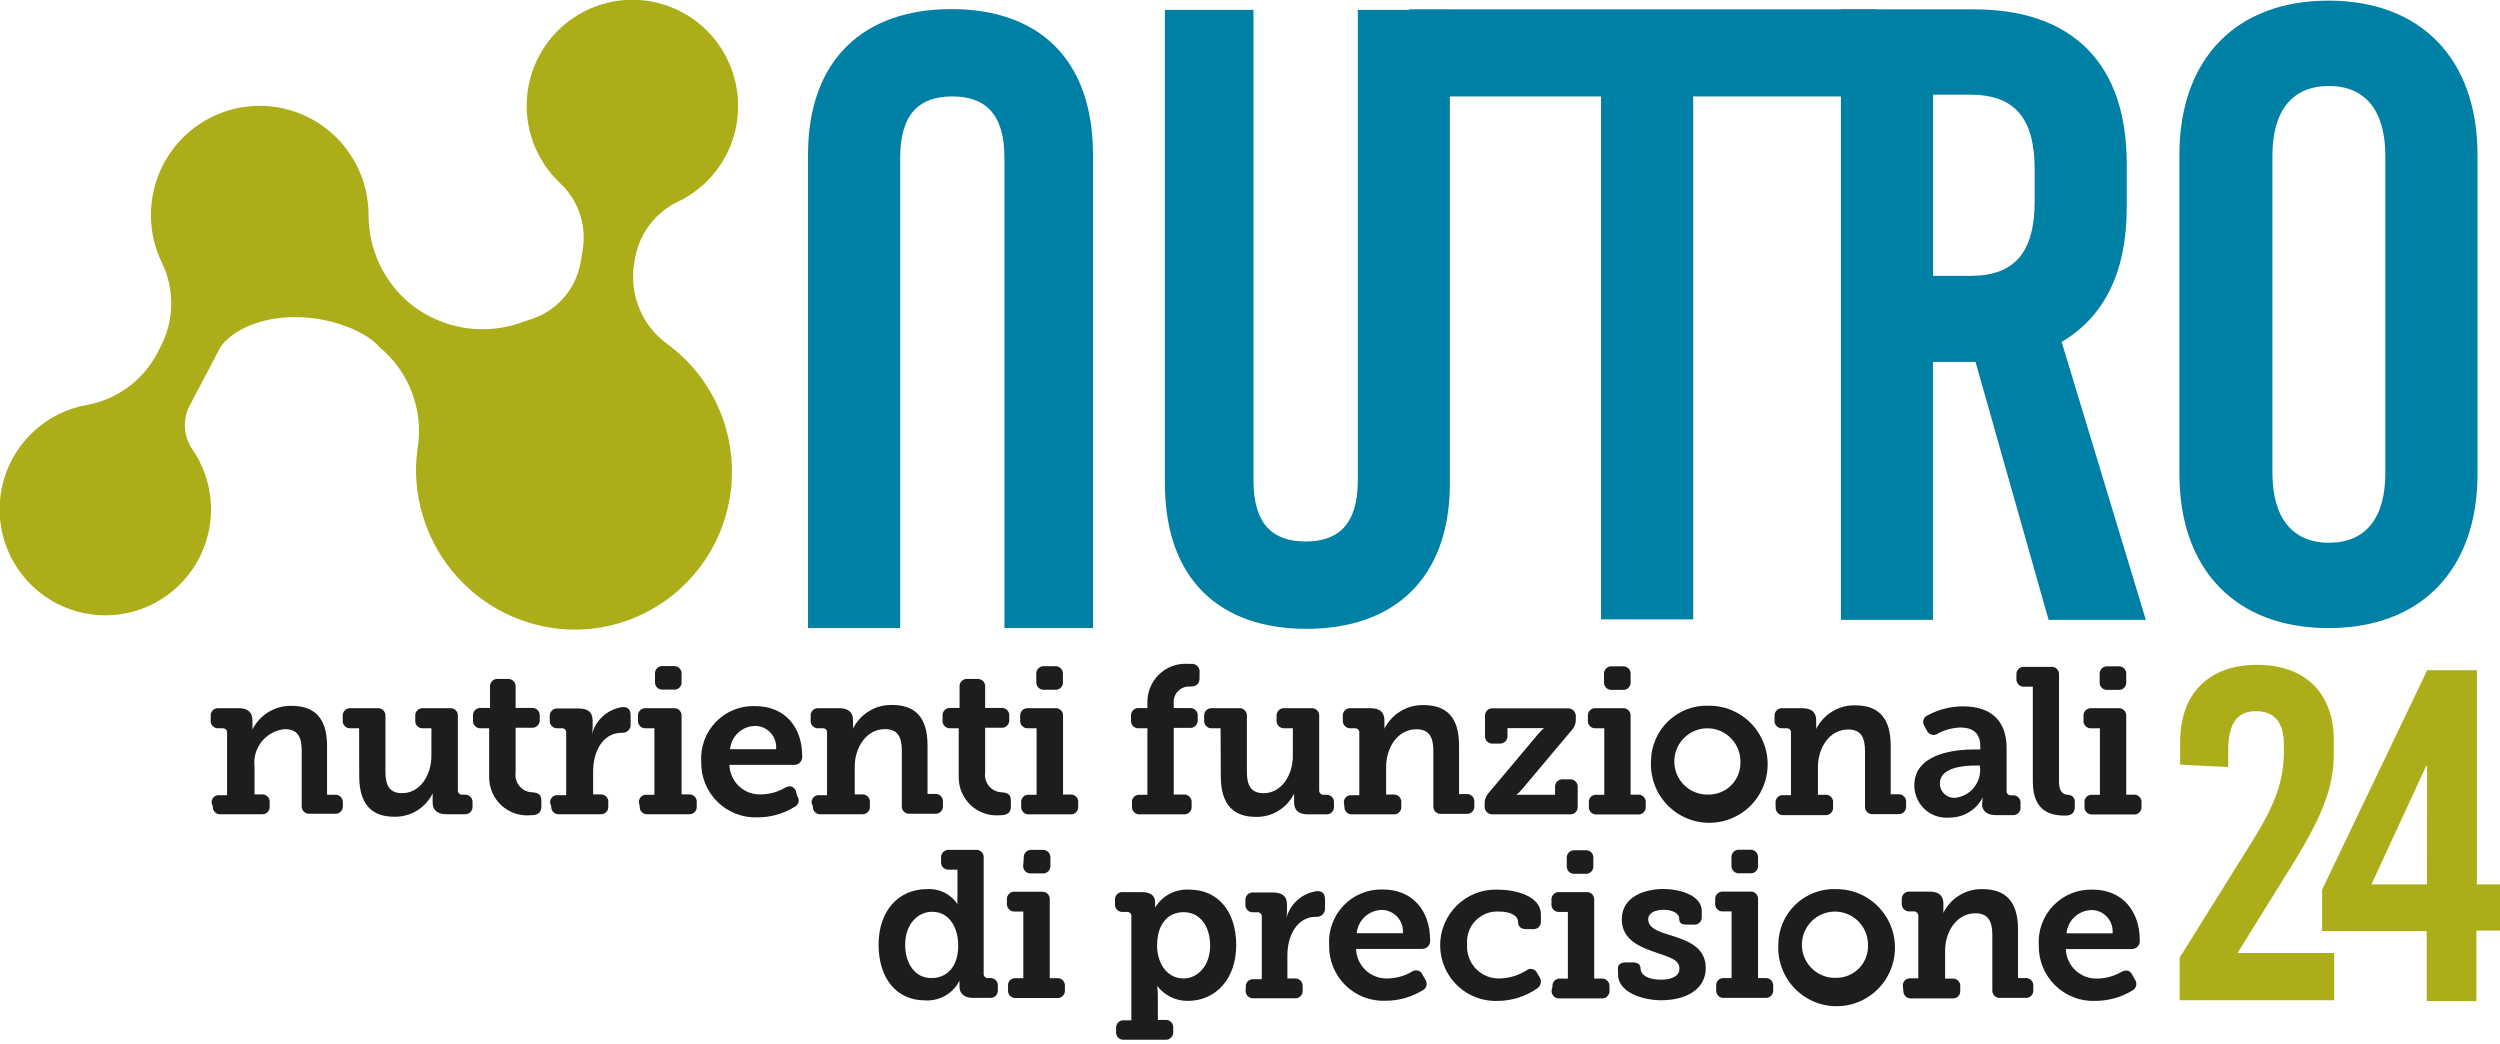 <svg width="170" height="71" viewBox="0 0 170 71" fill="none" xmlns="http://www.w3.org/2000/svg">
<g clip-path="url(#clip0_170_2980)">
<path d="M127.614 6.558V0.635H95.837V6.558H108.871V42.117H115.138V6.558H127.614Z" fill="#0080A4"/>
<path d="M138.358 13.675C138.358 17.165 136.998 18.758 133.983 18.758H131.449V6.439H133.983C136.998 6.439 138.358 8.04 138.358 11.523V13.675ZM144.617 14.09V11.124C144.617 4.346 140.96 0.635 134.219 0.635H125.181V42.151H131.44V24.613H134.337L139.304 42.151H145.918L140.191 23.248C143.08 21.554 144.617 18.504 144.617 14.124" fill="#0080A4"/>
<path d="M98.591 0.669H92.332V32.67C92.332 35.695 90.972 36.822 88.784 36.822C86.596 36.822 85.236 35.695 85.236 32.67V0.669H79.214V32.865C79.214 39.389 82.93 42.761 88.843 42.761C94.756 42.761 98.591 39.372 98.591 32.865V0.669Z" fill="#0080A4"/>
<path d="M54.946 42.71H61.214V10.709C61.214 7.685 62.565 6.558 64.753 6.558C66.941 6.558 68.301 7.685 68.301 10.709V42.71H74.323V10.514C74.323 3.999 70.607 0.618 64.694 0.618C58.781 0.618 54.946 4.007 54.946 10.514V42.71Z" fill="#0080A4"/>
<path d="M162.203 32.162C162.203 35.246 160.852 36.906 158.369 36.906C155.885 36.906 154.525 35.212 154.525 32.162V10.591C154.525 7.507 155.885 5.846 158.369 5.846C160.852 5.846 162.203 7.541 162.203 10.591V32.162ZM168.471 32.221V10.531C168.471 4.016 164.628 0.042 158.335 0.042C152.042 0.042 148.199 4.016 148.199 10.531V32.221C148.199 38.745 152.034 42.71 158.335 42.71C164.636 42.71 168.471 38.745 168.471 32.221Z" fill="#0080A4"/>
<path d="M165.033 60.138H161.258L164.974 52.097H165.042L165.033 60.138ZM170 63.281V60.138H168.429V45.574H165.05L157.904 60.494V63.315H165.017V68.077H168.395V63.281H170Z" fill="#ACAE19"/>
<path d="M155.911 58.748C158.056 55.283 158.698 53.385 158.698 51.199V50.352C158.698 47.107 156.739 45.209 153.478 45.209C150.218 45.209 148.25 47.141 148.25 50.454V51.996L151.519 52.157V51.03C151.519 49.132 152.16 48.361 153.411 48.361C154.661 48.361 155.303 49.132 155.303 50.615V51.064C155.303 52.894 154.855 54.453 153.284 56.995L148.216 65.12V68.017H158.724V64.806H152.152L155.911 58.748Z" fill="#ACAE19"/>
<path d="M50.123 6.211C49.967 5.067 49.538 3.979 48.875 3.036C48.212 2.093 47.332 1.324 46.311 0.793C45.29 0.262 44.156 -0.015 43.006 -0.016C41.856 -0.017 40.722 0.26 39.7 0.79C38.678 1.32 37.798 2.088 37.134 3.03C36.47 3.972 36.04 5.06 35.882 6.203C35.724 7.346 35.842 8.51 36.225 9.598C36.609 10.686 37.247 11.666 38.087 12.455C38.688 13.014 39.143 13.713 39.413 14.49C39.682 15.267 39.758 16.098 39.633 16.911L39.497 17.759C39.349 18.685 38.943 19.55 38.326 20.255C37.709 20.959 36.906 21.474 36.009 21.741L35.553 21.893C34.29 22.365 32.927 22.503 31.596 22.293C30.265 22.084 29.009 21.535 27.951 20.698L27.858 20.622C26.976 19.883 26.267 18.958 25.784 17.912C25.3 16.866 25.054 15.726 25.062 14.573C25.055 13.456 24.797 12.356 24.308 11.353C23.818 10.35 23.109 9.471 22.234 8.781C21.359 8.091 20.339 7.609 19.252 7.369C18.165 7.129 17.038 7.138 15.955 7.396C14.872 7.654 13.86 8.153 12.996 8.857C12.133 9.561 11.438 10.452 10.965 11.463C10.492 12.473 10.252 13.578 10.264 14.694C10.275 15.811 10.538 16.91 11.032 17.911C11.461 18.816 11.67 19.81 11.642 20.811C11.614 21.812 11.35 22.793 10.871 23.672L10.618 24.155C10.127 25.042 9.444 25.806 8.62 26.393C7.795 26.979 6.85 27.373 5.854 27.544C4.546 27.787 3.331 28.389 2.344 29.283C1.357 30.177 0.636 31.328 0.263 32.609C-0.111 33.889 -0.123 35.249 0.228 36.535C0.578 37.822 1.278 38.986 2.249 39.898C3.22 40.81 4.424 41.433 5.728 41.699C7.031 41.965 8.383 41.864 9.632 41.405C10.881 40.947 11.978 40.15 12.803 39.102C13.627 38.055 14.146 36.8 14.301 35.474C14.505 33.743 14.073 31.995 13.084 30.561C12.785 30.128 12.61 29.621 12.577 29.095C12.544 28.57 12.655 28.045 12.898 27.578L14.959 23.664C15.441 22.817 17.325 21.453 20.424 21.571C22.697 21.639 24.96 22.596 25.805 23.605C26.784 24.414 27.539 25.463 27.996 26.65C28.453 27.838 28.598 29.123 28.415 30.383C28.33 30.923 28.288 31.47 28.288 32.018C28.311 34.827 29.415 37.519 31.37 39.531C33.325 41.542 35.98 42.718 38.779 42.812C41.059 42.873 43.299 42.202 45.173 40.897C47.046 39.592 48.455 37.721 49.195 35.557C49.935 33.393 49.967 31.049 49.286 28.866C48.605 26.682 47.247 24.774 45.41 23.418C44.572 22.821 43.913 22.004 43.507 21.057C43.1 20.109 42.961 19.068 43.104 18.047L43.189 17.538C43.338 16.702 43.688 15.914 44.207 15.243C44.726 14.572 45.4 14.037 46.17 13.683C47.53 13.014 48.644 11.931 49.354 10.589C50.064 9.248 50.333 7.715 50.123 6.211Z" fill="#ACAE19"/>
<path d="M140.521 63.468C140.563 63.035 140.763 62.634 141.083 62.341C141.403 62.049 141.819 61.885 142.252 61.883C142.45 61.888 142.645 61.934 142.825 62.017C143.005 62.101 143.165 62.221 143.297 62.37C143.428 62.518 143.528 62.693 143.589 62.881C143.651 63.07 143.673 63.27 143.654 63.468H140.521ZM144.998 66.289C144.829 65.967 144.575 65.925 144.246 66.094C143.757 66.376 143.205 66.53 142.641 66.543C142.367 66.555 142.093 66.513 141.836 66.419C141.578 66.324 141.342 66.18 141.141 65.993C140.94 65.806 140.778 65.581 140.664 65.331C140.55 65.08 140.487 64.81 140.479 64.535H144.938C145.018 64.539 145.097 64.526 145.17 64.496C145.244 64.467 145.31 64.421 145.364 64.363C145.418 64.305 145.458 64.235 145.483 64.16C145.507 64.084 145.514 64.004 145.504 63.925C145.504 62.01 144.372 60.494 142.295 60.494C141.8 60.477 141.308 60.565 140.85 60.75C140.392 60.936 139.977 61.216 139.632 61.572C139.288 61.927 139.022 62.351 138.85 62.816C138.679 63.282 138.606 63.778 138.637 64.272C138.626 64.781 138.72 65.287 138.912 65.759C139.104 66.23 139.391 66.656 139.755 67.011C140.118 67.367 140.551 67.643 141.026 67.823C141.501 68.004 142.007 68.084 142.514 68.06C143.39 68.054 144.248 67.811 144.998 67.356C145.063 67.323 145.121 67.276 145.166 67.218C145.212 67.159 145.244 67.092 145.26 67.019C145.276 66.947 145.276 66.873 145.26 66.8C145.244 66.728 145.212 66.661 145.166 66.602L144.998 66.289ZM129.43 67.34C129.422 67.414 129.431 67.489 129.456 67.559C129.48 67.63 129.521 67.694 129.573 67.747C129.626 67.799 129.69 67.84 129.76 67.865C129.83 67.889 129.905 67.898 129.979 67.89H132.75C132.824 67.898 132.899 67.889 132.969 67.865C133.039 67.84 133.103 67.799 133.156 67.747C133.208 67.694 133.249 67.63 133.273 67.559C133.298 67.489 133.307 67.414 133.299 67.34V67.094C133.307 67.019 133.298 66.944 133.273 66.874C133.249 66.803 133.208 66.739 133.156 66.687C133.103 66.634 133.039 66.593 132.969 66.569C132.899 66.544 132.824 66.535 132.75 66.543H132.268V64.645C132.268 63.383 133.028 62.103 134.329 62.103C135.233 62.103 135.478 62.697 135.478 63.578V67.306C135.47 67.38 135.479 67.455 135.503 67.525C135.528 67.596 135.568 67.66 135.621 67.713C135.674 67.766 135.738 67.806 135.808 67.831C135.878 67.856 135.953 67.864 136.027 67.856H137.716C137.79 67.864 137.865 67.856 137.936 67.831C138.006 67.806 138.07 67.766 138.122 67.713C138.175 67.66 138.215 67.596 138.24 67.525C138.265 67.455 138.273 67.38 138.265 67.306V67.06C138.273 66.986 138.265 66.91 138.24 66.84C138.215 66.769 138.175 66.706 138.122 66.653C138.07 66.6 138.006 66.559 137.936 66.535C137.865 66.51 137.79 66.501 137.716 66.509H137.226V63.205C137.226 61.299 136.382 60.46 134.802 60.46C134.252 60.447 133.71 60.593 133.24 60.88C132.77 61.167 132.392 61.582 132.15 62.078C132.156 61.974 132.156 61.869 132.15 61.764V61.434C132.15 60.926 131.854 60.629 131.221 60.629H129.878C129.803 60.62 129.727 60.627 129.656 60.652C129.585 60.676 129.52 60.716 129.466 60.769C129.412 60.822 129.371 60.887 129.346 60.958C129.321 61.029 129.312 61.105 129.32 61.18V61.426C129.314 61.5 129.324 61.576 129.349 61.646C129.375 61.717 129.416 61.78 129.469 61.833C129.523 61.886 129.587 61.926 129.658 61.951C129.728 61.975 129.803 61.984 129.878 61.976H130.131C130.173 61.972 130.216 61.978 130.255 61.992C130.295 62.007 130.331 62.03 130.361 62.059C130.391 62.089 130.414 62.126 130.428 62.165C130.442 62.205 130.448 62.248 130.444 62.29V66.526H129.92C129.847 66.519 129.774 66.528 129.705 66.554C129.637 66.579 129.575 66.62 129.524 66.673C129.474 66.727 129.436 66.79 129.414 66.86C129.392 66.93 129.386 67.004 129.396 67.077L129.43 67.34ZM124.894 66.492C124.446 66.516 124 66.404 123.615 66.171C123.231 65.939 122.924 65.596 122.736 65.186C122.548 64.777 122.486 64.321 122.559 63.876C122.632 63.431 122.836 63.019 123.145 62.692C123.454 62.364 123.854 62.138 124.292 62.041C124.731 61.944 125.189 61.981 125.606 62.148C126.024 62.314 126.382 62.602 126.634 62.975C126.887 63.348 127.022 63.788 127.023 64.239C127.036 64.528 126.992 64.818 126.891 65.089C126.79 65.361 126.636 65.61 126.437 65.82C126.238 66.031 125.999 66.199 125.734 66.314C125.469 66.43 125.183 66.49 124.894 66.492ZM120.924 64.239C120.884 65.034 121.082 65.824 121.494 66.505C121.905 67.187 122.511 67.729 123.233 68.061C123.955 68.393 124.76 68.501 125.543 68.37C126.327 68.238 127.053 67.874 127.628 67.325C128.203 66.775 128.6 66.065 128.769 65.286C128.937 64.508 128.869 63.696 128.573 62.957C128.276 62.218 127.766 61.584 127.107 61.139C126.448 60.694 125.672 60.458 124.877 60.46C124.368 60.437 123.859 60.518 123.381 60.697C122.904 60.877 122.467 61.151 122.098 61.504C121.728 61.857 121.434 62.281 121.232 62.751C121.031 63.221 120.926 63.727 120.924 64.239ZM116.701 67.306C116.693 67.381 116.701 67.457 116.727 67.528C116.752 67.599 116.793 67.663 116.846 67.716C116.9 67.769 116.965 67.81 117.036 67.834C117.108 67.858 117.184 67.866 117.258 67.856H120.029C120.103 67.864 120.178 67.856 120.248 67.831C120.318 67.806 120.382 67.766 120.435 67.713C120.487 67.66 120.528 67.596 120.552 67.525C120.577 67.455 120.586 67.38 120.578 67.306V67.06C120.586 66.986 120.577 66.91 120.552 66.84C120.528 66.769 120.487 66.706 120.435 66.653C120.382 66.6 120.318 66.559 120.248 66.535C120.178 66.51 120.103 66.501 120.029 66.509H119.547V61.18C119.556 61.105 119.547 61.029 119.522 60.958C119.496 60.887 119.455 60.822 119.402 60.769C119.348 60.716 119.283 60.676 119.212 60.652C119.14 60.627 119.065 60.62 118.99 60.629H117.182C117.108 60.621 117.033 60.63 116.963 60.655C116.893 60.68 116.829 60.72 116.776 60.773C116.724 60.826 116.683 60.89 116.659 60.96C116.634 61.031 116.625 61.106 116.633 61.18V61.426C116.625 61.5 116.634 61.575 116.659 61.646C116.683 61.716 116.724 61.78 116.776 61.833C116.829 61.886 116.893 61.926 116.963 61.951C117.033 61.976 117.108 61.984 117.182 61.976H117.748V66.509H117.224C117.152 66.504 117.079 66.514 117.012 66.54C116.944 66.566 116.883 66.607 116.832 66.66C116.782 66.713 116.745 66.776 116.722 66.845C116.699 66.914 116.692 66.988 116.701 67.06V67.306ZM117.74 58.833C117.732 58.907 117.74 58.983 117.765 59.053C117.79 59.123 117.83 59.187 117.883 59.24C117.936 59.293 117.999 59.333 118.07 59.358C118.14 59.383 118.215 59.392 118.289 59.384H118.99C119.065 59.393 119.14 59.386 119.212 59.361C119.283 59.337 119.348 59.297 119.402 59.244C119.455 59.191 119.496 59.127 119.522 59.055C119.547 58.984 119.556 58.908 119.547 58.833V58.342C119.555 58.266 119.546 58.19 119.521 58.119C119.496 58.047 119.455 57.982 119.402 57.928C119.348 57.875 119.284 57.834 119.212 57.809C119.141 57.783 119.065 57.775 118.99 57.782H118.289C118.214 57.774 118.138 57.783 118.067 57.808C117.996 57.834 117.932 57.875 117.879 57.929C117.826 57.982 117.786 58.047 117.762 58.119C117.738 58.191 117.73 58.267 117.74 58.342V58.833ZM110.028 66.272C110.028 67.45 111.641 68.017 112.959 68.017C114.648 68.017 115.991 67.28 115.991 65.823C115.991 64.366 114.69 63.95 113.592 63.595C112.79 63.357 112.08 63.112 112.08 62.519C112.08 62.07 112.562 61.866 113.128 61.866C113.694 61.866 114.184 62.095 114.184 62.459C114.184 62.824 114.386 62.874 114.733 62.874H115.172C115.246 62.883 115.321 62.874 115.391 62.849C115.461 62.824 115.525 62.784 115.578 62.731C115.631 62.678 115.671 62.614 115.696 62.544C115.72 62.473 115.729 62.398 115.721 62.324V61.951C115.721 60.858 114.167 60.451 113.128 60.451C111.81 60.451 110.281 60.985 110.281 62.519C110.281 63.891 111.498 64.391 112.562 64.755C113.626 65.12 114.201 65.272 114.201 65.882C114.201 66.357 113.694 66.619 112.967 66.619C112.055 66.619 111.582 66.306 111.557 65.865C111.557 65.577 111.362 65.442 111.008 65.442H110.577C110.222 65.442 110.019 65.577 110.019 65.848L110.028 66.272ZM105.509 67.34C105.501 67.414 105.509 67.489 105.534 67.559C105.559 67.63 105.599 67.694 105.652 67.747C105.705 67.799 105.768 67.84 105.839 67.865C105.909 67.889 105.984 67.898 106.058 67.89H108.888C108.962 67.9 109.038 67.892 109.109 67.868C109.181 67.844 109.246 67.803 109.299 67.75C109.353 67.697 109.394 67.633 109.419 67.562C109.444 67.49 109.453 67.415 109.445 67.34V67.094C109.452 67.019 109.442 66.944 109.416 66.873C109.39 66.803 109.349 66.739 109.296 66.686C109.243 66.634 109.178 66.594 109.108 66.569C109.037 66.544 108.962 66.535 108.888 66.543H108.406V61.214C108.414 61.14 108.405 61.064 108.381 60.994C108.356 60.923 108.316 60.859 108.263 60.807C108.21 60.754 108.147 60.714 108.076 60.689C108.006 60.664 107.931 60.655 107.857 60.663H106.049C105.975 60.655 105.9 60.664 105.83 60.689C105.76 60.714 105.696 60.754 105.643 60.807C105.591 60.859 105.551 60.923 105.526 60.994C105.501 61.064 105.492 61.14 105.5 61.214V61.46C105.492 61.534 105.501 61.609 105.526 61.679C105.551 61.75 105.591 61.814 105.643 61.867C105.696 61.92 105.76 61.96 105.83 61.985C105.9 62.01 105.975 62.018 106.049 62.01H106.615V66.543H106.092C106.019 66.537 105.946 66.548 105.879 66.574C105.811 66.6 105.75 66.641 105.7 66.694C105.649 66.747 105.612 66.81 105.589 66.879C105.566 66.948 105.559 67.022 105.568 67.094L105.509 67.34ZM106.539 58.867C106.531 58.942 106.54 59.018 106.565 59.089C106.59 59.16 106.631 59.225 106.685 59.278C106.739 59.331 106.804 59.371 106.875 59.395C106.946 59.419 107.022 59.427 107.097 59.418H107.798C107.872 59.426 107.947 59.417 108.017 59.392C108.087 59.367 108.151 59.327 108.204 59.274C108.257 59.221 108.297 59.157 108.321 59.087C108.346 59.016 108.355 58.941 108.347 58.867V58.376C108.356 58.301 108.349 58.224 108.325 58.153C108.3 58.081 108.26 58.016 108.208 57.962C108.155 57.909 108.09 57.868 108.019 57.842C107.948 57.817 107.873 57.808 107.798 57.816H107.097C107.022 57.808 106.946 57.817 106.874 57.843C106.803 57.868 106.738 57.909 106.685 57.962C106.631 58.016 106.591 58.081 106.565 58.152C106.54 58.224 106.531 58.3 106.539 58.376V58.867ZM104.529 66.179C104.501 66.108 104.456 66.046 104.398 65.996C104.341 65.947 104.273 65.912 104.199 65.895C104.125 65.877 104.049 65.878 103.975 65.896C103.902 65.915 103.834 65.951 103.777 66.001C103.245 66.331 102.637 66.515 102.012 66.535C101.707 66.549 101.403 66.498 101.12 66.385C100.836 66.272 100.58 66.101 100.367 65.881C100.155 65.662 99.991 65.4 99.888 65.112C99.784 64.825 99.742 64.518 99.765 64.213C99.74 63.923 99.776 63.63 99.872 63.355C99.968 63.08 100.122 62.829 100.323 62.618C100.523 62.407 100.766 62.242 101.036 62.132C101.305 62.023 101.595 61.973 101.885 61.985C102.831 61.985 103.228 62.315 103.228 62.697C103.228 62.908 103.33 63.179 103.777 63.179H104.233C104.307 63.188 104.382 63.179 104.453 63.154C104.523 63.129 104.587 63.089 104.639 63.036C104.692 62.983 104.732 62.919 104.757 62.849C104.782 62.778 104.79 62.703 104.782 62.629V62.188C104.782 60.909 103.034 60.494 101.826 60.494C101.316 60.477 100.808 60.565 100.333 60.751C99.857 60.937 99.425 61.218 99.061 61.576C98.696 61.935 98.409 62.364 98.214 62.837C98.02 63.31 97.923 63.818 97.93 64.33C97.937 64.842 98.047 65.347 98.254 65.814C98.461 66.282 98.76 66.703 99.134 67.052C99.507 67.4 99.948 67.669 100.428 67.843C100.908 68.016 101.418 68.09 101.927 68.06C102.859 68.04 103.764 67.746 104.529 67.212C104.65 67.134 104.736 67.011 104.767 66.87C104.799 66.729 104.774 66.581 104.698 66.458L104.529 66.179ZM92.256 63.459C92.298 63.025 92.499 62.623 92.821 62.33C93.143 62.037 93.561 61.875 93.996 61.875C94.193 61.882 94.387 61.929 94.565 62.014C94.744 62.098 94.903 62.218 95.034 62.366C95.165 62.514 95.265 62.688 95.328 62.875C95.39 63.063 95.414 63.262 95.398 63.459H92.256ZM96.733 66.28C96.704 66.211 96.66 66.15 96.604 66.101C96.548 66.052 96.481 66.016 96.409 65.997C96.337 65.978 96.262 65.977 96.189 65.992C96.116 66.007 96.048 66.039 95.989 66.085C95.498 66.369 94.943 66.523 94.376 66.535C94.102 66.547 93.829 66.505 93.571 66.41C93.314 66.316 93.077 66.171 92.876 65.984C92.675 65.797 92.513 65.572 92.399 65.322C92.285 65.072 92.222 64.802 92.214 64.527H96.682C96.761 64.531 96.84 64.518 96.914 64.488C96.987 64.458 97.053 64.413 97.107 64.355C97.161 64.296 97.202 64.227 97.226 64.151C97.251 64.076 97.258 63.995 97.248 63.917C97.248 62.002 96.116 60.485 94.038 60.485C93.544 60.469 93.052 60.556 92.594 60.742C92.135 60.928 91.72 61.207 91.376 61.563C91.032 61.919 90.765 62.343 90.594 62.808C90.422 63.273 90.35 63.769 90.381 64.264C90.368 64.773 90.461 65.278 90.652 65.749C90.844 66.221 91.13 66.647 91.493 67.003C91.856 67.358 92.288 67.635 92.762 67.815C93.236 67.995 93.743 68.076 94.249 68.051C95.125 68.046 95.984 67.803 96.733 67.348C96.799 67.316 96.858 67.269 96.904 67.211C96.95 67.153 96.983 67.085 97 67.013C97.017 66.941 97.017 66.866 97.002 66.793C96.987 66.721 96.955 66.653 96.91 66.594L96.733 66.28ZM84.704 67.331C84.696 67.405 84.705 67.48 84.73 67.551C84.755 67.621 84.795 67.685 84.847 67.738C84.9 67.791 84.964 67.831 85.034 67.856C85.105 67.881 85.179 67.89 85.253 67.882H88.024C88.099 67.891 88.175 67.883 88.246 67.859C88.317 67.835 88.382 67.795 88.436 67.742C88.489 67.689 88.53 67.624 88.556 67.553C88.581 67.482 88.59 67.406 88.582 67.331V67.085C88.588 67.011 88.578 66.935 88.552 66.865C88.527 66.794 88.486 66.731 88.432 66.678C88.379 66.625 88.315 66.585 88.244 66.56C88.174 66.536 88.098 66.527 88.024 66.535H87.543V64.959C87.543 63.645 88.184 62.341 89.494 62.341C89.574 62.35 89.656 62.341 89.733 62.314C89.809 62.288 89.879 62.245 89.938 62.188C89.996 62.132 90.04 62.063 90.069 61.986C90.097 61.91 90.109 61.829 90.102 61.748V61.188C90.102 60.799 89.958 60.595 89.57 60.595C89.078 60.655 88.616 60.861 88.242 61.188C87.869 61.514 87.602 61.945 87.475 62.425C87.501 62.26 87.515 62.093 87.517 61.925V61.536C87.517 60.926 87.179 60.688 86.537 60.688H85.237C85.162 60.681 85.088 60.689 85.017 60.714C84.947 60.739 84.883 60.779 84.831 60.832C84.778 60.885 84.738 60.949 84.713 61.019C84.688 61.09 84.68 61.165 84.688 61.239V61.485C84.68 61.559 84.688 61.634 84.713 61.705C84.738 61.775 84.778 61.839 84.831 61.892C84.883 61.945 84.947 61.985 85.017 62.01C85.088 62.035 85.162 62.044 85.237 62.036H85.49C85.532 62.03 85.575 62.034 85.616 62.048C85.656 62.062 85.693 62.085 85.723 62.115C85.753 62.145 85.776 62.182 85.79 62.223C85.804 62.264 85.808 62.307 85.802 62.349V66.585H85.237C85.164 66.58 85.091 66.591 85.024 66.617C84.956 66.643 84.895 66.683 84.844 66.736C84.794 66.789 84.757 66.852 84.734 66.921C84.711 66.99 84.704 67.064 84.713 67.136L84.704 67.331ZM80.481 66.535C79.307 66.535 78.682 65.433 78.682 64.315C78.682 62.705 79.526 62.027 80.489 62.027C81.554 62.027 82.289 62.925 82.289 64.298C82.289 65.67 81.444 66.535 80.481 66.535ZM75.894 70.144C75.885 70.219 75.893 70.295 75.917 70.367C75.941 70.438 75.981 70.503 76.034 70.557C76.087 70.611 76.151 70.652 76.222 70.677C76.293 70.703 76.369 70.711 76.443 70.703H79.222C79.298 70.711 79.374 70.702 79.445 70.677C79.516 70.652 79.581 70.611 79.634 70.557C79.688 70.503 79.729 70.439 79.754 70.367C79.779 70.296 79.788 70.219 79.78 70.144V69.907C79.788 69.832 79.779 69.756 79.754 69.684C79.729 69.613 79.688 69.549 79.634 69.496C79.581 69.443 79.516 69.403 79.444 69.378C79.373 69.354 79.297 69.347 79.222 69.356H78.733V67.661C78.732 67.454 78.718 67.248 78.69 67.043C78.934 67.363 79.249 67.621 79.61 67.797C79.97 67.974 80.367 68.064 80.768 68.06C82.66 68.06 84.062 66.577 84.062 64.272C84.062 61.968 82.821 60.494 80.87 60.494C80.408 60.465 79.948 60.564 79.539 60.779C79.129 60.994 78.786 61.317 78.547 61.714C78.547 61.714 78.547 61.553 78.547 61.383V61.341C78.547 60.977 78.319 60.663 77.651 60.663H76.367C76.293 60.655 76.218 60.664 76.148 60.689C76.078 60.714 76.014 60.754 75.961 60.807C75.909 60.859 75.869 60.923 75.844 60.994C75.819 61.064 75.81 61.14 75.818 61.214V61.46C75.81 61.534 75.819 61.609 75.844 61.679C75.869 61.75 75.909 61.814 75.961 61.867C76.014 61.92 76.078 61.96 76.148 61.985C76.218 62.01 76.293 62.018 76.367 62.01H76.629C76.671 62.006 76.713 62.011 76.752 62.026C76.792 62.04 76.827 62.063 76.857 62.093C76.886 62.124 76.908 62.16 76.921 62.2C76.934 62.24 76.939 62.282 76.933 62.324V69.381H76.443C76.369 69.373 76.294 69.382 76.224 69.407C76.154 69.432 76.09 69.472 76.037 69.525C75.985 69.578 75.945 69.642 75.92 69.712C75.895 69.783 75.886 69.858 75.894 69.932V70.144ZM68.546 67.314C68.538 67.388 68.546 67.463 68.571 67.534C68.596 67.604 68.636 67.668 68.689 67.721C68.741 67.774 68.805 67.814 68.876 67.839C68.946 67.864 69.021 67.873 69.095 67.865H71.865C71.939 67.873 72.014 67.864 72.085 67.839C72.155 67.814 72.219 67.774 72.271 67.721C72.324 67.668 72.364 67.604 72.389 67.534C72.414 67.463 72.422 67.388 72.414 67.314V67.068C72.422 66.994 72.414 66.919 72.389 66.849C72.364 66.778 72.324 66.714 72.271 66.661C72.219 66.608 72.155 66.568 72.085 66.543C72.014 66.518 71.939 66.51 71.865 66.518H71.384V61.188C71.392 61.114 71.383 61.039 71.358 60.968C71.334 60.898 71.293 60.834 71.241 60.781C71.188 60.728 71.124 60.688 71.054 60.663C70.984 60.638 70.909 60.63 70.835 60.638H69.027C68.952 60.628 68.877 60.636 68.805 60.66C68.734 60.684 68.669 60.724 68.615 60.778C68.562 60.831 68.521 60.895 68.496 60.966C68.47 61.037 68.461 61.113 68.47 61.188V61.434C68.463 61.509 68.473 61.584 68.499 61.655C68.525 61.725 68.566 61.789 68.619 61.841C68.672 61.894 68.736 61.934 68.807 61.959C68.878 61.984 68.953 61.993 69.027 61.985H69.585V66.518H69.069C68.997 66.51 68.923 66.52 68.855 66.546C68.786 66.571 68.724 66.612 68.674 66.665C68.623 66.718 68.585 66.782 68.563 66.852C68.541 66.922 68.535 66.996 68.546 67.068V67.314ZM69.576 58.842C69.568 58.916 69.577 58.991 69.602 59.061C69.626 59.132 69.667 59.196 69.719 59.249C69.772 59.302 69.836 59.342 69.906 59.367C69.976 59.392 70.051 59.4 70.125 59.392H70.877C70.951 59.4 71.026 59.392 71.096 59.367C71.166 59.342 71.23 59.302 71.283 59.249C71.336 59.196 71.376 59.132 71.401 59.061C71.425 58.991 71.434 58.916 71.426 58.842V58.35C71.434 58.276 71.425 58.2 71.4 58.129C71.376 58.059 71.336 57.994 71.283 57.941C71.231 57.887 71.167 57.846 71.097 57.82C71.026 57.794 70.951 57.784 70.877 57.791H70.168C70.093 57.783 70.017 57.791 69.946 57.817C69.875 57.842 69.811 57.883 69.758 57.937C69.705 57.991 69.665 58.056 69.641 58.128C69.617 58.199 69.609 58.275 69.618 58.35L69.576 58.842ZM63.334 66.509C62.287 66.509 61.552 65.62 61.552 64.239C61.552 62.858 62.396 62.002 63.385 62.002C64.576 62.002 65.159 63.112 65.159 64.289C65.159 65.831 64.314 66.509 63.334 66.509ZM65.243 67.094C65.243 67.5 65.505 67.856 66.155 67.856H67.304C67.378 67.864 67.453 67.856 67.523 67.831C67.594 67.806 67.657 67.766 67.71 67.713C67.763 67.66 67.803 67.596 67.828 67.525C67.852 67.455 67.861 67.38 67.853 67.306V67.06C67.861 66.986 67.852 66.91 67.828 66.84C67.803 66.769 67.763 66.706 67.71 66.653C67.657 66.6 67.594 66.559 67.523 66.535C67.453 66.51 67.378 66.501 67.304 66.509H67.203C67.16 66.515 67.117 66.51 67.077 66.497C67.036 66.483 67 66.46 66.969 66.43C66.939 66.399 66.916 66.362 66.903 66.322C66.889 66.281 66.885 66.238 66.89 66.196V58.35C66.9 58.275 66.892 58.199 66.868 58.128C66.844 58.056 66.804 57.991 66.751 57.937C66.698 57.883 66.634 57.842 66.563 57.817C66.492 57.791 66.416 57.783 66.341 57.791H64.55C64.475 57.783 64.399 57.792 64.328 57.817C64.257 57.843 64.192 57.883 64.138 57.937C64.085 57.991 64.044 58.056 64.019 58.127C63.994 58.199 63.985 58.275 63.993 58.35V58.587C63.985 58.662 63.993 58.738 64.019 58.81C64.044 58.881 64.085 58.945 64.138 58.998C64.192 59.051 64.257 59.091 64.328 59.116C64.4 59.14 64.476 59.148 64.55 59.138H65.108V60.968C65.097 61.137 65.097 61.307 65.108 61.477C64.882 61.14 64.572 60.869 64.209 60.69C63.846 60.512 63.442 60.432 63.038 60.46C61.087 60.46 59.744 61.943 59.744 64.239C59.744 66.535 60.969 68.026 62.895 68.026C63.376 68.058 63.856 67.947 64.275 67.708C64.694 67.468 65.034 67.11 65.251 66.679C65.237 66.788 65.237 66.899 65.251 67.009L65.243 67.094Z" fill="#1D1D1B"/>
<path d="M141.745 54.834C141.737 54.908 141.746 54.983 141.771 55.054C141.796 55.124 141.836 55.188 141.888 55.241C141.941 55.294 142.005 55.334 142.075 55.359C142.145 55.384 142.22 55.393 142.294 55.385H145.065C145.14 55.394 145.216 55.386 145.287 55.362C145.358 55.338 145.423 55.298 145.477 55.245C145.53 55.192 145.571 55.127 145.597 55.056C145.622 54.985 145.631 54.909 145.622 54.834V54.588C145.631 54.513 145.622 54.437 145.597 54.366C145.571 54.295 145.53 54.23 145.477 54.178C145.423 54.124 145.358 54.084 145.287 54.06C145.216 54.036 145.14 54.028 145.065 54.038H144.584V48.708C144.592 48.634 144.583 48.559 144.558 48.489C144.533 48.418 144.493 48.354 144.44 48.301C144.388 48.248 144.324 48.208 144.254 48.183C144.183 48.158 144.109 48.15 144.034 48.158H142.227C142.153 48.15 142.078 48.158 142.008 48.183C141.937 48.208 141.874 48.248 141.821 48.301C141.768 48.354 141.728 48.418 141.703 48.489C141.679 48.559 141.67 48.634 141.678 48.708V48.963C141.668 49.038 141.676 49.114 141.7 49.185C141.724 49.257 141.764 49.322 141.817 49.376C141.87 49.429 141.934 49.471 142.005 49.496C142.076 49.521 142.152 49.53 142.227 49.522H142.793V54.046H142.269C142.196 54.039 142.123 54.048 142.054 54.074C141.986 54.099 141.924 54.14 141.873 54.193C141.823 54.246 141.785 54.31 141.763 54.38C141.741 54.45 141.735 54.524 141.745 54.597V54.834ZM142.776 46.361C142.768 46.437 142.776 46.513 142.802 46.584C142.827 46.655 142.868 46.719 142.922 46.773C142.975 46.825 143.04 46.866 143.111 46.89C143.183 46.914 143.259 46.922 143.333 46.912H144.034C144.109 46.92 144.183 46.912 144.254 46.887C144.324 46.862 144.388 46.822 144.44 46.769C144.493 46.716 144.533 46.652 144.558 46.581C144.583 46.511 144.592 46.436 144.584 46.361V45.862C144.592 45.787 144.583 45.712 144.558 45.642C144.533 45.571 144.493 45.507 144.44 45.455C144.388 45.402 144.324 45.361 144.254 45.337C144.183 45.312 144.109 45.303 144.034 45.311H143.333C143.259 45.303 143.184 45.312 143.113 45.337C143.043 45.362 142.978 45.402 142.925 45.454C142.872 45.507 142.831 45.571 142.805 45.641C142.779 45.712 142.769 45.787 142.776 45.862V46.361ZM138.232 53.14C138.232 55.207 139.473 55.461 140.436 55.461C140.918 55.461 141.087 55.224 141.087 54.851V54.554C141.092 54.492 141.085 54.429 141.066 54.369C141.047 54.309 141.016 54.254 140.975 54.206C140.934 54.159 140.884 54.12 140.827 54.093C140.771 54.065 140.71 54.049 140.647 54.046C140.352 54.046 140.014 53.894 140.014 53.199V45.896C140.022 45.821 140.013 45.746 139.988 45.676C139.964 45.605 139.923 45.541 139.871 45.488C139.818 45.435 139.754 45.395 139.684 45.37C139.614 45.346 139.539 45.337 139.465 45.345H137.666C137.592 45.337 137.517 45.346 137.446 45.37C137.376 45.395 137.312 45.435 137.26 45.488C137.207 45.541 137.167 45.605 137.142 45.676C137.117 45.746 137.109 45.821 137.117 45.896V46.141C137.109 46.216 137.117 46.291 137.142 46.361C137.167 46.432 137.207 46.496 137.26 46.548C137.312 46.601 137.376 46.642 137.446 46.666C137.517 46.691 137.592 46.7 137.666 46.692H138.232V53.14ZM134.65 52.292C134.666 52.772 134.501 53.24 134.187 53.603C133.874 53.965 133.436 54.196 132.961 54.249C132.826 54.26 132.69 54.242 132.562 54.197C132.434 54.152 132.317 54.08 132.218 53.987C132.119 53.893 132.041 53.78 131.989 53.655C131.936 53.529 131.911 53.394 131.913 53.258C131.913 52.165 133.603 52.055 134.329 52.055H134.625L134.65 52.292ZM134.777 54.665C134.777 55.071 135.039 55.427 135.698 55.427H136.846C136.92 55.435 136.995 55.426 137.065 55.402C137.136 55.377 137.2 55.336 137.252 55.284C137.305 55.231 137.345 55.167 137.37 55.096C137.395 55.026 137.403 54.951 137.395 54.876V54.631C137.403 54.556 137.395 54.481 137.37 54.411C137.345 54.34 137.305 54.276 137.252 54.224C137.2 54.171 137.136 54.13 137.065 54.105C136.995 54.081 136.92 54.072 136.846 54.08H136.762C136.719 54.086 136.676 54.081 136.636 54.068C136.596 54.054 136.559 54.031 136.529 54.001C136.498 53.97 136.476 53.933 136.462 53.893C136.448 53.852 136.444 53.809 136.449 53.767V50.877C136.449 49.03 135.419 48.031 133.484 48.031C132.644 48.034 131.818 48.243 131.077 48.641C131.009 48.67 130.949 48.714 130.9 48.77C130.851 48.826 130.815 48.892 130.795 48.963C130.775 49.035 130.771 49.109 130.783 49.183C130.795 49.256 130.824 49.325 130.866 49.386L131.026 49.674C131.056 49.742 131.1 49.803 131.155 49.852C131.211 49.901 131.277 49.937 131.348 49.957C131.419 49.978 131.494 49.982 131.567 49.969C131.64 49.957 131.709 49.929 131.77 49.886C132.248 49.627 132.781 49.484 133.324 49.471C134.076 49.471 134.659 49.801 134.659 50.725V50.962H134.228C133.071 50.962 130.173 51.191 130.173 53.402C130.172 53.708 130.235 54.011 130.357 54.292C130.479 54.572 130.659 54.824 130.884 55.03C131.109 55.237 131.375 55.394 131.664 55.492C131.953 55.589 132.26 55.625 132.564 55.597C133.034 55.599 133.495 55.471 133.896 55.225C134.298 54.98 134.623 54.627 134.836 54.207C134.808 54.329 134.793 54.454 134.794 54.58L134.777 54.665ZM120.747 54.876C120.738 54.952 120.747 55.028 120.773 55.099C120.798 55.17 120.839 55.234 120.892 55.287C120.946 55.34 121.011 55.38 121.082 55.405C121.154 55.429 121.229 55.437 121.304 55.427H124.092C124.166 55.437 124.242 55.429 124.314 55.405C124.385 55.38 124.45 55.34 124.503 55.287C124.557 55.234 124.598 55.17 124.623 55.099C124.649 55.028 124.657 54.952 124.649 54.876V54.631C124.663 54.553 124.659 54.473 124.636 54.398C124.613 54.322 124.573 54.253 124.519 54.196C124.465 54.139 124.397 54.096 124.323 54.069C124.249 54.044 124.17 54.035 124.092 54.046H123.619V52.148C123.619 50.886 124.379 49.606 125.68 49.606C126.583 49.606 126.82 50.2 126.82 51.081V54.809C126.812 54.884 126.821 54.96 126.846 55.031C126.871 55.102 126.912 55.166 126.966 55.219C127.019 55.273 127.084 55.313 127.156 55.337C127.227 55.361 127.303 55.369 127.377 55.359H129.067C129.141 55.367 129.216 55.359 129.286 55.334C129.356 55.309 129.42 55.269 129.473 55.216C129.525 55.163 129.566 55.099 129.59 55.029C129.615 54.958 129.624 54.883 129.616 54.809V54.563C129.624 54.489 129.615 54.413 129.59 54.343C129.566 54.273 129.525 54.209 129.473 54.156C129.42 54.103 129.356 54.063 129.286 54.038C129.216 54.013 129.141 54.004 129.067 54.012H128.568V50.708C128.568 48.793 127.724 47.963 126.153 47.963C125.604 47.951 125.063 48.096 124.593 48.381C124.123 48.666 123.744 49.079 123.5 49.573C123.509 49.471 123.509 49.369 123.5 49.268V48.963C123.5 48.454 123.196 48.158 122.563 48.158H121.22C121.146 48.15 121.071 48.158 121 48.183C120.93 48.208 120.866 48.248 120.814 48.301C120.761 48.354 120.721 48.418 120.696 48.489C120.671 48.559 120.663 48.634 120.671 48.708V48.963C120.661 49.038 120.669 49.114 120.693 49.185C120.717 49.257 120.757 49.322 120.81 49.376C120.863 49.429 120.927 49.471 120.998 49.496C121.069 49.521 121.145 49.53 121.22 49.522H121.473C121.515 49.516 121.559 49.52 121.599 49.534C121.639 49.548 121.676 49.571 121.706 49.601C121.737 49.632 121.759 49.669 121.773 49.709C121.787 49.75 121.791 49.793 121.786 49.835V54.072H121.262C121.189 54.064 121.116 54.074 121.047 54.099C120.979 54.125 120.917 54.166 120.866 54.219C120.816 54.272 120.778 54.336 120.756 54.406C120.734 54.476 120.728 54.55 120.738 54.622L120.747 54.876ZM116.219 54.029C115.771 54.053 115.325 53.941 114.94 53.708C114.556 53.476 114.249 53.133 114.061 52.723C113.873 52.314 113.811 51.858 113.884 51.413C113.957 50.968 114.161 50.556 114.47 50.229C114.779 49.901 115.179 49.675 115.617 49.578C116.056 49.481 116.514 49.518 116.931 49.684C117.349 49.851 117.707 50.139 117.959 50.512C118.212 50.885 118.347 51.325 118.348 51.776C118.361 52.065 118.317 52.355 118.216 52.626C118.115 52.898 117.961 53.147 117.762 53.357C117.563 53.568 117.324 53.736 117.059 53.851C116.794 53.967 116.508 54.027 116.219 54.029ZM112.266 51.767C112.226 52.562 112.424 53.352 112.835 54.033C113.246 54.714 113.852 55.256 114.573 55.589C115.294 55.921 116.099 56.029 116.882 55.898C117.665 55.768 118.391 55.405 118.967 54.856C119.542 54.307 119.94 53.598 120.11 52.82C120.279 52.042 120.212 51.231 119.917 50.491C119.622 49.752 119.113 49.118 118.455 48.672C117.798 48.226 117.022 47.988 116.228 47.988C115.718 47.965 115.208 48.046 114.73 48.225C114.252 48.405 113.815 48.679 113.445 49.032C113.075 49.385 112.78 49.809 112.578 50.279C112.375 50.749 112.269 51.255 112.266 51.767ZM108.043 54.834C108.035 54.908 108.043 54.983 108.068 55.054C108.093 55.124 108.133 55.188 108.186 55.241C108.239 55.294 108.302 55.334 108.373 55.359C108.443 55.384 108.518 55.393 108.592 55.385H111.362C111.436 55.393 111.511 55.384 111.582 55.359C111.652 55.334 111.716 55.294 111.768 55.241C111.821 55.188 111.861 55.124 111.886 55.054C111.911 54.983 111.919 54.908 111.911 54.834V54.588C111.919 54.514 111.911 54.439 111.886 54.368C111.861 54.298 111.821 54.234 111.768 54.181C111.716 54.128 111.652 54.088 111.582 54.063C111.511 54.038 111.436 54.03 111.362 54.038H110.881V48.708C110.889 48.634 110.88 48.559 110.855 48.489C110.831 48.418 110.79 48.354 110.738 48.301C110.685 48.248 110.621 48.208 110.551 48.183C110.481 48.158 110.406 48.15 110.332 48.158H108.524C108.45 48.15 108.375 48.158 108.305 48.183C108.235 48.208 108.171 48.248 108.118 48.301C108.066 48.354 108.025 48.418 108.001 48.489C107.976 48.559 107.967 48.634 107.975 48.708V48.963C107.966 49.038 107.973 49.114 107.998 49.185C108.022 49.257 108.062 49.322 108.115 49.376C108.167 49.429 108.232 49.471 108.303 49.496C108.374 49.521 108.449 49.53 108.524 49.522H109.09V54.046H108.566C108.494 54.039 108.42 54.048 108.352 54.074C108.283 54.099 108.221 54.14 108.171 54.193C108.12 54.246 108.082 54.31 108.06 54.38C108.038 54.45 108.032 54.524 108.043 54.597V54.834ZM109.073 46.361C109.065 46.436 109.074 46.511 109.099 46.581C109.123 46.652 109.164 46.716 109.216 46.769C109.269 46.822 109.333 46.862 109.403 46.887C109.473 46.912 109.548 46.92 109.622 46.912H110.332C110.406 46.92 110.481 46.912 110.551 46.887C110.621 46.862 110.685 46.822 110.738 46.769C110.79 46.716 110.831 46.652 110.855 46.581C110.88 46.511 110.889 46.436 110.881 46.361V45.862C110.889 45.787 110.88 45.712 110.855 45.642C110.831 45.571 110.79 45.507 110.738 45.455C110.685 45.402 110.621 45.361 110.551 45.337C110.481 45.312 110.406 45.303 110.332 45.311H109.622C109.548 45.303 109.473 45.312 109.403 45.337C109.333 45.361 109.269 45.402 109.216 45.455C109.164 45.507 109.123 45.571 109.099 45.642C109.074 45.712 109.065 45.787 109.073 45.862V46.361ZM100.956 54.783C100.946 54.86 100.953 54.938 100.976 55.011C101 55.085 101.039 55.153 101.091 55.209C101.144 55.266 101.208 55.31 101.28 55.339C101.351 55.368 101.428 55.381 101.505 55.376H106.733C106.808 55.384 106.882 55.376 106.953 55.351C107.023 55.326 107.087 55.286 107.139 55.233C107.192 55.18 107.232 55.116 107.257 55.045C107.282 54.975 107.291 54.9 107.283 54.826V53.546C107.291 53.472 107.282 53.397 107.257 53.326C107.232 53.256 107.192 53.192 107.139 53.139C107.087 53.086 107.023 53.046 106.953 53.021C106.882 52.996 106.808 52.987 106.733 52.995H106.294C106.22 52.987 106.145 52.996 106.075 53.021C106.005 53.046 105.941 53.086 105.888 53.139C105.836 53.192 105.795 53.256 105.771 53.326C105.746 53.397 105.737 53.472 105.745 53.546V54.046H103.71C103.431 54.046 103.144 54.046 103.118 54.046C103.266 53.923 103.401 53.787 103.524 53.639L106.902 49.623C107.068 49.437 107.158 49.195 107.156 48.946V48.759C107.165 48.682 107.156 48.604 107.132 48.531C107.107 48.457 107.067 48.389 107.014 48.333C106.961 48.277 106.896 48.232 106.825 48.204C106.753 48.175 106.676 48.162 106.598 48.166H101.53C101.456 48.158 101.381 48.167 101.311 48.192C101.241 48.217 101.177 48.257 101.124 48.31C101.072 48.363 101.031 48.427 101.007 48.497C100.982 48.568 100.973 48.643 100.981 48.717V50.005C100.972 50.08 100.979 50.156 101.004 50.227C101.028 50.299 101.068 50.364 101.121 50.418C101.173 50.472 101.238 50.513 101.309 50.538C101.38 50.563 101.455 50.572 101.53 50.564H101.953C102.028 50.572 102.104 50.563 102.175 50.538C102.246 50.512 102.311 50.471 102.364 50.418C102.418 50.364 102.459 50.299 102.484 50.228C102.509 50.156 102.518 50.08 102.51 50.005V49.513H104.385C104.672 49.513 104.968 49.513 104.993 49.513C104.843 49.633 104.707 49.77 104.588 49.92L101.209 53.944C101.044 54.134 100.953 54.379 100.956 54.631V54.783ZM91.419 54.826C91.412 54.9 91.42 54.975 91.445 55.045C91.47 55.116 91.51 55.18 91.562 55.233C91.615 55.286 91.679 55.326 91.749 55.351C91.82 55.376 91.894 55.384 91.969 55.376H94.739C94.813 55.384 94.888 55.376 94.958 55.351C95.028 55.326 95.092 55.286 95.145 55.233C95.198 55.18 95.238 55.116 95.263 55.045C95.287 54.975 95.296 54.9 95.288 54.826V54.58C95.296 54.506 95.287 54.431 95.263 54.36C95.238 54.289 95.198 54.225 95.145 54.173C95.092 54.12 95.028 54.08 94.958 54.055C94.888 54.03 94.813 54.021 94.739 54.029H94.258V52.131C94.258 50.869 95.018 49.59 96.319 49.59C97.222 49.59 97.467 50.183 97.467 51.064V54.792C97.459 54.866 97.468 54.941 97.493 55.012C97.518 55.082 97.558 55.146 97.61 55.199C97.663 55.252 97.727 55.292 97.797 55.317C97.867 55.342 97.942 55.35 98.016 55.342H99.706C99.78 55.35 99.855 55.342 99.925 55.317C99.995 55.292 100.059 55.252 100.112 55.199C100.164 55.146 100.205 55.082 100.229 55.012C100.254 54.941 100.263 54.866 100.255 54.792V54.546C100.263 54.472 100.254 54.397 100.229 54.326C100.205 54.256 100.164 54.192 100.112 54.139C100.059 54.086 99.995 54.046 99.925 54.021C99.855 53.996 99.78 53.987 99.706 53.995H99.216V50.691C99.216 48.776 98.371 47.946 96.8 47.946C96.25 47.933 95.708 48.078 95.236 48.363C94.765 48.648 94.385 49.062 94.139 49.556C94.146 49.454 94.146 49.352 94.139 49.251V48.963C94.139 48.454 93.844 48.158 93.21 48.158H91.867C91.792 48.148 91.717 48.156 91.645 48.18C91.574 48.204 91.509 48.245 91.455 48.297C91.402 48.35 91.361 48.415 91.335 48.486C91.31 48.557 91.301 48.633 91.31 48.708V48.963C91.302 49.038 91.311 49.114 91.336 49.186C91.361 49.257 91.402 49.322 91.455 49.376C91.509 49.429 91.573 49.47 91.645 49.496C91.716 49.521 91.792 49.53 91.867 49.522H92.121C92.163 49.518 92.205 49.523 92.245 49.538C92.284 49.552 92.32 49.575 92.35 49.605C92.38 49.635 92.403 49.671 92.417 49.711C92.432 49.751 92.437 49.793 92.433 49.835V54.072H91.909C91.837 54.064 91.763 54.074 91.695 54.099C91.626 54.125 91.564 54.166 91.514 54.219C91.463 54.272 91.425 54.336 91.403 54.406C91.381 54.476 91.375 54.55 91.386 54.622L91.419 54.826ZM83.015 52.801C83.015 54.766 83.936 55.546 85.372 55.546C85.915 55.566 86.454 55.427 86.92 55.145C87.386 54.864 87.761 54.453 87.999 53.961C87.999 53.961 87.999 54.114 87.999 54.3V54.571C87.999 55.08 88.294 55.376 88.928 55.376H90.161C90.235 55.384 90.31 55.376 90.38 55.351C90.45 55.326 90.514 55.286 90.567 55.233C90.62 55.18 90.66 55.116 90.684 55.045C90.709 54.975 90.718 54.9 90.71 54.826V54.597C90.718 54.523 90.709 54.447 90.684 54.377C90.66 54.306 90.62 54.242 90.567 54.19C90.514 54.137 90.45 54.096 90.38 54.072C90.31 54.047 90.235 54.038 90.161 54.046H90.017C89.975 54.05 89.933 54.045 89.893 54.03C89.853 54.016 89.817 53.993 89.788 53.963C89.758 53.933 89.735 53.897 89.721 53.857C89.706 53.817 89.701 53.775 89.705 53.733V48.708C89.713 48.634 89.704 48.559 89.679 48.489C89.654 48.418 89.614 48.354 89.562 48.301C89.509 48.248 89.445 48.208 89.375 48.183C89.305 48.158 89.23 48.15 89.156 48.158H87.365C87.29 48.148 87.214 48.156 87.143 48.18C87.072 48.204 87.007 48.245 86.953 48.297C86.9 48.35 86.859 48.415 86.833 48.486C86.808 48.557 86.799 48.633 86.808 48.708V48.963C86.799 49.038 86.808 49.114 86.834 49.186C86.859 49.257 86.9 49.322 86.953 49.376C87.007 49.429 87.071 49.47 87.143 49.496C87.214 49.521 87.29 49.53 87.365 49.522H87.914V51.394C87.914 52.691 87.162 53.936 85.921 53.936C85.017 53.936 84.789 53.343 84.789 52.479V48.708C84.797 48.634 84.788 48.559 84.763 48.489C84.739 48.418 84.698 48.354 84.646 48.301C84.593 48.248 84.529 48.208 84.459 48.183C84.389 48.158 84.314 48.15 84.24 48.158H82.432C82.358 48.15 82.283 48.158 82.213 48.183C82.143 48.208 82.079 48.248 82.026 48.301C81.973 48.354 81.933 48.418 81.909 48.489C81.884 48.559 81.875 48.634 81.883 48.708V48.963C81.874 49.038 81.881 49.114 81.906 49.185C81.93 49.257 81.97 49.322 82.022 49.376C82.075 49.429 82.14 49.471 82.21 49.496C82.281 49.521 82.357 49.53 82.432 49.522H82.998L83.015 52.801ZM76.975 54.826C76.968 54.9 76.976 54.975 77.001 55.045C77.026 55.116 77.066 55.18 77.118 55.233C77.171 55.286 77.235 55.326 77.305 55.351C77.376 55.376 77.45 55.384 77.525 55.376H80.481C80.555 55.384 80.63 55.376 80.7 55.351C80.77 55.326 80.834 55.286 80.887 55.233C80.939 55.18 80.98 55.116 81.004 55.045C81.029 54.975 81.038 54.9 81.03 54.826V54.58C81.038 54.506 81.029 54.431 81.004 54.36C80.98 54.289 80.939 54.225 80.887 54.173C80.834 54.12 80.77 54.08 80.7 54.055C80.63 54.03 80.555 54.021 80.481 54.029H79.814V49.496H80.886C80.962 49.504 81.037 49.495 81.109 49.47C81.18 49.445 81.245 49.404 81.298 49.35C81.352 49.297 81.392 49.232 81.418 49.16C81.443 49.089 81.452 49.013 81.444 48.937V48.7C81.452 48.625 81.443 48.549 81.418 48.478C81.393 48.407 81.352 48.342 81.298 48.289C81.245 48.236 81.18 48.196 81.108 48.172C81.037 48.148 80.961 48.14 80.886 48.149H79.814V47.861C79.795 47.704 79.812 47.545 79.863 47.396C79.914 47.246 79.997 47.11 80.108 46.997C80.218 46.884 80.352 46.797 80.499 46.743C80.647 46.689 80.806 46.669 80.962 46.684C81.359 46.684 81.57 46.489 81.57 46.107V45.735C81.582 45.655 81.574 45.574 81.549 45.497C81.523 45.421 81.481 45.351 81.425 45.294C81.368 45.237 81.3 45.193 81.224 45.167C81.148 45.14 81.067 45.132 80.988 45.142H80.776C80.418 45.118 80.059 45.169 79.721 45.293C79.384 45.416 79.076 45.609 78.817 45.858C78.558 46.108 78.353 46.409 78.216 46.742C78.08 47.075 78.014 47.433 78.023 47.793V48.149H77.457C77.383 48.141 77.308 48.15 77.238 48.175C77.167 48.2 77.104 48.24 77.051 48.293C76.998 48.346 76.958 48.41 76.933 48.48C76.909 48.55 76.9 48.626 76.908 48.7V48.963C76.898 49.038 76.906 49.114 76.93 49.185C76.954 49.257 76.995 49.322 77.047 49.376C77.1 49.429 77.164 49.471 77.235 49.496C77.306 49.521 77.382 49.53 77.457 49.522H78.023V54.046H77.499C77.426 54.039 77.353 54.048 77.284 54.074C77.216 54.099 77.154 54.14 77.103 54.193C77.053 54.246 77.015 54.31 76.993 54.38C76.971 54.45 76.965 54.524 76.975 54.597V54.826ZM69.441 54.826C69.433 54.901 69.442 54.977 69.467 55.048C69.492 55.119 69.533 55.184 69.587 55.236C69.64 55.289 69.705 55.33 69.776 55.354C69.848 55.378 69.924 55.386 69.998 55.376H72.76C72.835 55.386 72.911 55.378 72.982 55.354C73.054 55.33 73.119 55.289 73.172 55.236C73.226 55.184 73.267 55.119 73.292 55.048C73.317 54.977 73.326 54.901 73.318 54.826V54.58C73.326 54.505 73.317 54.429 73.292 54.358C73.267 54.286 73.226 54.222 73.172 54.169C73.119 54.116 73.054 54.076 72.982 54.052C72.911 54.028 72.835 54.02 72.76 54.029H72.287V48.708C72.296 48.633 72.287 48.557 72.262 48.486C72.237 48.415 72.195 48.35 72.142 48.297C72.088 48.245 72.023 48.204 71.952 48.18C71.881 48.156 71.805 48.148 71.73 48.158H69.922C69.848 48.15 69.773 48.158 69.703 48.183C69.633 48.208 69.569 48.248 69.516 48.301C69.464 48.354 69.424 48.418 69.399 48.489C69.374 48.559 69.365 48.634 69.373 48.708V48.963C69.364 49.038 69.372 49.114 69.396 49.185C69.42 49.257 69.46 49.322 69.513 49.376C69.566 49.429 69.63 49.471 69.701 49.496C69.772 49.521 69.847 49.53 69.922 49.522H70.488V54.046H69.965C69.892 54.039 69.818 54.048 69.75 54.074C69.681 54.099 69.619 54.14 69.569 54.193C69.518 54.246 69.481 54.31 69.459 54.38C69.436 54.45 69.43 54.524 69.441 54.597V54.826ZM70.471 46.353C70.463 46.428 70.472 46.504 70.497 46.575C70.522 46.647 70.564 46.711 70.617 46.764C70.671 46.817 70.736 46.857 70.807 46.881C70.878 46.906 70.954 46.913 71.029 46.904H71.722C71.796 46.913 71.872 46.906 71.944 46.881C72.015 46.857 72.08 46.817 72.133 46.764C72.187 46.711 72.228 46.647 72.253 46.575C72.278 46.504 72.287 46.428 72.279 46.353V45.853C72.286 45.779 72.276 45.703 72.25 45.633C72.224 45.562 72.183 45.499 72.13 45.446C72.077 45.393 72.012 45.353 71.942 45.328C71.871 45.303 71.796 45.295 71.722 45.303H71.02C70.946 45.295 70.871 45.303 70.8 45.328C70.73 45.353 70.665 45.393 70.612 45.446C70.559 45.499 70.518 45.562 70.492 45.633C70.466 45.703 70.456 45.779 70.463 45.853L70.471 46.353ZM65.192 52.792C65.182 53.157 65.25 53.521 65.39 53.858C65.53 54.195 65.74 54.498 66.006 54.748C66.272 54.998 66.588 55.188 66.932 55.307C67.277 55.425 67.642 55.469 68.005 55.436C68.503 55.436 68.74 55.266 68.74 54.843V54.461C68.74 54.063 68.588 53.919 68.149 53.877C67.981 53.876 67.814 53.839 67.662 53.769C67.509 53.698 67.374 53.595 67.264 53.468C67.154 53.34 67.073 53.19 67.026 53.028C66.979 52.867 66.967 52.696 66.991 52.529V49.488H68.081C68.156 49.495 68.231 49.485 68.301 49.459C68.371 49.433 68.435 49.392 68.487 49.338C68.54 49.285 68.58 49.22 68.604 49.15C68.629 49.079 68.638 49.003 68.63 48.929V48.691C68.638 48.617 68.629 48.542 68.605 48.472C68.58 48.401 68.54 48.337 68.487 48.284C68.434 48.231 68.371 48.191 68.3 48.166C68.23 48.142 68.155 48.133 68.081 48.141H66.991V46.726C66.999 46.651 66.99 46.576 66.966 46.505C66.941 46.434 66.901 46.37 66.848 46.316C66.796 46.263 66.732 46.222 66.662 46.196C66.592 46.17 66.517 46.16 66.442 46.167H65.8C65.725 46.158 65.65 46.167 65.579 46.193C65.508 46.218 65.444 46.259 65.391 46.313C65.338 46.367 65.298 46.432 65.274 46.503C65.25 46.575 65.242 46.651 65.251 46.726V48.141H64.643C64.569 48.133 64.494 48.142 64.424 48.166C64.354 48.191 64.29 48.231 64.237 48.284C64.184 48.337 64.144 48.401 64.12 48.472C64.095 48.542 64.086 48.617 64.094 48.691V48.963C64.085 49.038 64.092 49.114 64.117 49.185C64.141 49.257 64.181 49.322 64.234 49.376C64.286 49.429 64.351 49.471 64.422 49.496C64.493 49.521 64.568 49.53 64.643 49.522H65.192V52.792ZM55.276 54.817C55.267 54.892 55.276 54.968 55.301 55.039C55.327 55.111 55.368 55.175 55.421 55.228C55.475 55.281 55.54 55.321 55.611 55.345C55.683 55.37 55.758 55.377 55.833 55.368H58.604C58.678 55.376 58.753 55.367 58.823 55.342C58.893 55.318 58.957 55.277 59.01 55.224C59.062 55.172 59.102 55.108 59.127 55.037C59.152 54.967 59.161 54.891 59.153 54.817V54.571C59.161 54.497 59.152 54.422 59.127 54.352C59.102 54.281 59.062 54.217 59.01 54.164C58.957 54.111 58.893 54.071 58.823 54.046C58.753 54.021 58.678 54.013 58.604 54.021H58.122V52.123C58.122 50.861 58.882 49.581 60.183 49.581C61.087 49.581 61.324 50.174 61.324 51.055V54.783C61.315 54.858 61.324 54.934 61.349 55.005C61.375 55.077 61.416 55.141 61.469 55.194C61.523 55.247 61.588 55.287 61.659 55.311C61.73 55.336 61.806 55.343 61.881 55.334H63.57C63.645 55.342 63.719 55.333 63.79 55.308C63.86 55.284 63.924 55.243 63.976 55.19C64.029 55.138 64.069 55.074 64.094 55.003C64.119 54.933 64.127 54.858 64.12 54.783V54.538C64.127 54.463 64.119 54.388 64.094 54.318C64.069 54.247 64.029 54.183 63.976 54.13C63.924 54.078 63.86 54.037 63.79 54.012C63.719 53.987 63.645 53.979 63.57 53.987H63.072V50.682C63.072 48.768 62.227 47.937 60.656 47.937C60.107 47.925 59.566 48.07 59.097 48.355C58.627 48.64 58.248 49.054 58.004 49.547C58.013 49.446 58.013 49.344 58.004 49.242V48.963C58.004 48.454 57.708 48.158 57.066 48.158H55.673C55.599 48.15 55.524 48.158 55.453 48.183C55.383 48.208 55.319 48.248 55.267 48.301C55.214 48.354 55.174 48.418 55.149 48.489C55.124 48.559 55.116 48.634 55.124 48.708V48.963C55.114 49.038 55.122 49.114 55.146 49.185C55.17 49.257 55.21 49.322 55.263 49.376C55.316 49.429 55.38 49.471 55.451 49.496C55.522 49.521 55.598 49.53 55.673 49.522H55.926C55.968 49.516 56.011 49.52 56.052 49.534C56.092 49.548 56.129 49.571 56.159 49.601C56.19 49.632 56.212 49.669 56.226 49.709C56.24 49.75 56.244 49.793 56.239 49.835V54.072H55.715C55.642 54.064 55.569 54.074 55.5 54.099C55.431 54.125 55.37 54.166 55.319 54.219C55.269 54.272 55.231 54.336 55.209 54.406C55.187 54.476 55.181 54.55 55.191 54.622L55.276 54.817ZM49.642 50.945C49.684 50.511 49.885 50.109 50.207 49.816C50.528 49.523 50.947 49.361 51.382 49.361C51.579 49.367 51.773 49.413 51.952 49.498C52.13 49.582 52.29 49.702 52.42 49.85C52.551 49.999 52.65 50.173 52.711 50.361C52.772 50.549 52.794 50.748 52.775 50.945H49.642ZM54.118 53.767C53.95 53.436 53.696 53.394 53.375 53.572C52.883 53.855 52.329 54.009 51.762 54.021C51.488 54.033 51.214 53.991 50.957 53.897C50.699 53.802 50.463 53.657 50.262 53.47C50.061 53.283 49.899 53.058 49.785 52.808C49.671 52.558 49.608 52.288 49.599 52.013H53.983C54.062 52.017 54.142 52.004 54.215 51.974C54.289 51.944 54.355 51.899 54.409 51.841C54.463 51.782 54.503 51.713 54.528 51.637C54.552 51.562 54.559 51.482 54.549 51.403C54.549 49.488 53.417 48.014 51.34 48.014C50.845 47.997 50.353 48.085 49.895 48.27C49.436 48.456 49.022 48.736 48.677 49.092C48.333 49.447 48.066 49.871 47.895 50.337C47.724 50.802 47.651 51.297 47.682 51.792C47.67 52.301 47.762 52.807 47.954 53.278C48.145 53.749 48.431 54.176 48.794 54.531C49.157 54.886 49.589 55.163 50.063 55.343C50.538 55.524 51.044 55.604 51.551 55.58C52.428 55.576 53.287 55.33 54.034 54.868C54.101 54.837 54.16 54.791 54.206 54.733C54.252 54.676 54.285 54.609 54.301 54.537C54.317 54.465 54.317 54.39 54.3 54.318C54.283 54.246 54.25 54.179 54.203 54.122L54.118 53.767ZM43.501 54.817C43.493 54.892 43.501 54.968 43.527 55.039C43.552 55.111 43.593 55.175 43.647 55.228C43.7 55.281 43.765 55.321 43.836 55.345C43.908 55.37 43.984 55.377 44.058 55.368H46.829C46.903 55.376 46.978 55.367 47.048 55.342C47.118 55.318 47.182 55.277 47.235 55.224C47.288 55.172 47.328 55.108 47.352 55.037C47.377 54.967 47.386 54.891 47.378 54.817V54.571C47.386 54.497 47.377 54.422 47.352 54.352C47.328 54.281 47.288 54.217 47.235 54.164C47.182 54.111 47.118 54.071 47.048 54.046C46.978 54.021 46.903 54.013 46.829 54.021H46.347V48.708C46.356 48.633 46.347 48.557 46.322 48.486C46.296 48.415 46.255 48.35 46.202 48.297C46.148 48.245 46.083 48.204 46.012 48.18C45.941 48.156 45.865 48.148 45.79 48.158H43.932C43.858 48.15 43.783 48.158 43.712 48.183C43.642 48.208 43.578 48.248 43.526 48.301C43.473 48.354 43.433 48.418 43.408 48.489C43.383 48.559 43.375 48.634 43.383 48.708V48.963C43.373 49.038 43.381 49.114 43.405 49.185C43.429 49.257 43.469 49.322 43.522 49.376C43.575 49.429 43.639 49.471 43.71 49.496C43.781 49.521 43.857 49.53 43.932 49.522H44.498V54.046H43.974C43.901 54.039 43.828 54.048 43.759 54.074C43.691 54.099 43.629 54.14 43.578 54.193C43.528 54.246 43.49 54.31 43.468 54.38C43.446 54.45 43.44 54.524 43.45 54.597L43.501 54.817ZM44.54 46.345C44.532 46.419 44.541 46.494 44.565 46.565C44.59 46.635 44.63 46.699 44.683 46.752C44.736 46.805 44.799 46.845 44.87 46.87C44.94 46.895 45.015 46.903 45.089 46.895H45.79C45.865 46.905 45.941 46.897 46.012 46.873C46.083 46.849 46.148 46.809 46.202 46.755C46.255 46.703 46.296 46.638 46.322 46.567C46.347 46.496 46.356 46.42 46.347 46.345V45.845C46.354 45.77 46.344 45.695 46.318 45.624C46.292 45.554 46.252 45.49 46.198 45.437C46.145 45.385 46.081 45.345 46.01 45.32C45.94 45.295 45.864 45.286 45.79 45.294H45.089C45.015 45.286 44.94 45.295 44.87 45.32C44.799 45.344 44.736 45.385 44.683 45.438C44.63 45.49 44.59 45.554 44.565 45.625C44.541 45.695 44.532 45.77 44.54 45.845V46.345ZM37.487 54.817C37.478 54.892 37.487 54.968 37.513 55.039C37.538 55.111 37.579 55.175 37.632 55.228C37.686 55.281 37.751 55.321 37.822 55.345C37.894 55.37 37.969 55.377 38.044 55.368H40.815C40.889 55.376 40.964 55.367 41.034 55.342C41.104 55.318 41.168 55.277 41.221 55.224C41.273 55.172 41.314 55.108 41.338 55.037C41.363 54.967 41.372 54.891 41.364 54.817V54.571C41.372 54.497 41.363 54.422 41.338 54.352C41.314 54.281 41.273 54.217 41.221 54.164C41.168 54.111 41.104 54.071 41.034 54.046C40.964 54.021 40.889 54.013 40.815 54.021H40.333V52.445C40.333 51.132 40.967 49.827 42.285 49.827C42.365 49.836 42.446 49.827 42.523 49.801C42.599 49.774 42.668 49.731 42.726 49.674C42.783 49.617 42.828 49.548 42.855 49.472C42.882 49.396 42.892 49.314 42.884 49.234V48.675C42.884 48.285 42.749 48.081 42.352 48.081C41.861 48.142 41.399 48.349 41.026 48.675C40.653 49.001 40.385 49.432 40.257 49.911C40.283 49.746 40.297 49.579 40.3 49.412V49.022C40.3 48.412 39.962 48.175 39.328 48.175H37.934C37.86 48.167 37.785 48.175 37.715 48.2C37.645 48.225 37.581 48.265 37.529 48.318C37.476 48.371 37.436 48.435 37.411 48.505C37.386 48.576 37.377 48.651 37.385 48.725V48.963C37.376 49.038 37.384 49.114 37.408 49.185C37.432 49.257 37.472 49.322 37.525 49.376C37.578 49.429 37.642 49.471 37.713 49.496C37.784 49.521 37.86 49.53 37.934 49.522H38.188C38.23 49.516 38.273 49.52 38.314 49.534C38.354 49.548 38.391 49.571 38.421 49.601C38.451 49.632 38.474 49.669 38.488 49.709C38.502 49.75 38.506 49.793 38.5 49.835V54.072H37.934C37.862 54.064 37.788 54.074 37.72 54.099C37.651 54.125 37.589 54.166 37.539 54.219C37.488 54.272 37.45 54.336 37.428 54.406C37.406 54.476 37.4 54.55 37.411 54.622L37.487 54.817ZM33.263 52.792C33.253 53.157 33.321 53.521 33.461 53.858C33.601 54.195 33.811 54.498 34.077 54.748C34.343 54.998 34.659 55.188 35.003 55.307C35.348 55.425 35.713 55.469 36.076 55.436C36.575 55.436 36.811 55.266 36.811 54.843V54.461C36.811 54.063 36.659 53.919 36.22 53.877C36.052 53.876 35.886 53.839 35.733 53.769C35.58 53.698 35.445 53.595 35.335 53.468C35.225 53.34 35.144 53.19 35.097 53.028C35.05 52.867 35.038 52.696 35.062 52.529V49.488H36.152C36.227 49.495 36.302 49.485 36.372 49.459C36.442 49.433 36.506 49.392 36.558 49.338C36.611 49.285 36.651 49.22 36.675 49.15C36.7 49.079 36.709 49.003 36.701 48.929V48.691C36.709 48.617 36.7 48.542 36.676 48.472C36.651 48.401 36.611 48.337 36.558 48.284C36.505 48.231 36.442 48.191 36.371 48.166C36.301 48.142 36.226 48.133 36.152 48.141H35.062V46.726C35.07 46.651 35.062 46.576 35.037 46.505C35.012 46.434 34.972 46.37 34.919 46.316C34.867 46.263 34.803 46.222 34.733 46.196C34.663 46.17 34.588 46.16 34.514 46.167H33.871C33.797 46.158 33.721 46.167 33.65 46.193C33.579 46.218 33.515 46.259 33.462 46.313C33.409 46.367 33.369 46.432 33.345 46.503C33.321 46.575 33.313 46.651 33.322 46.726V48.141H32.714C32.64 48.133 32.565 48.142 32.495 48.166C32.425 48.191 32.361 48.231 32.308 48.284C32.256 48.337 32.215 48.401 32.191 48.472C32.166 48.542 32.157 48.617 32.165 48.691V48.963C32.156 49.038 32.164 49.114 32.188 49.185C32.212 49.257 32.252 49.322 32.305 49.376C32.358 49.429 32.422 49.471 32.493 49.496C32.564 49.521 32.639 49.53 32.714 49.522H33.263V52.792ZM24.428 52.792C24.428 54.758 25.349 55.537 26.785 55.537C27.329 55.555 27.867 55.415 28.335 55.134C28.802 54.853 29.179 54.443 29.42 53.953C29.42 53.953 29.42 54.105 29.42 54.292V54.563C29.42 55.071 29.716 55.368 30.358 55.368H31.582C31.657 55.376 31.731 55.367 31.802 55.342C31.872 55.318 31.936 55.277 31.988 55.224C32.041 55.172 32.081 55.108 32.106 55.037C32.131 54.967 32.139 54.891 32.132 54.817V54.588C32.139 54.514 32.131 54.439 32.106 54.368C32.081 54.298 32.041 54.234 31.988 54.181C31.936 54.128 31.872 54.088 31.802 54.063C31.731 54.038 31.657 54.03 31.582 54.038H31.439C31.397 54.042 31.355 54.036 31.316 54.022C31.276 54.008 31.241 53.984 31.212 53.954C31.182 53.924 31.16 53.888 31.147 53.848C31.134 53.808 31.13 53.766 31.135 53.724V48.708C31.143 48.633 31.134 48.557 31.109 48.486C31.084 48.415 31.043 48.35 30.989 48.297C30.935 48.245 30.87 48.204 30.799 48.18C30.728 48.156 30.652 48.148 30.577 48.158H28.787C28.712 48.15 28.638 48.158 28.567 48.183C28.497 48.208 28.433 48.248 28.381 48.301C28.328 48.354 28.288 48.418 28.263 48.489C28.238 48.559 28.23 48.634 28.238 48.708V48.963C28.228 49.038 28.236 49.114 28.26 49.185C28.284 49.257 28.324 49.322 28.377 49.376C28.43 49.429 28.494 49.471 28.565 49.496C28.636 49.521 28.712 49.53 28.787 49.522H29.336V51.394C29.336 52.691 28.584 53.936 27.342 53.936C26.438 53.936 26.21 53.343 26.21 52.479V48.708C26.218 48.634 26.21 48.559 26.185 48.489C26.16 48.418 26.12 48.354 26.067 48.301C26.015 48.248 25.951 48.208 25.881 48.183C25.81 48.158 25.735 48.15 25.661 48.158H23.854C23.78 48.15 23.705 48.158 23.634 48.183C23.564 48.208 23.5 48.248 23.448 48.301C23.395 48.354 23.355 48.418 23.33 48.489C23.305 48.559 23.297 48.634 23.305 48.708V48.963C23.295 49.038 23.303 49.114 23.327 49.185C23.351 49.257 23.391 49.322 23.444 49.376C23.497 49.429 23.561 49.471 23.632 49.496C23.703 49.521 23.779 49.53 23.854 49.522H24.42L24.428 52.792ZM14.469 54.817C14.461 54.891 14.47 54.967 14.495 55.037C14.52 55.108 14.56 55.172 14.612 55.224C14.665 55.277 14.729 55.318 14.799 55.342C14.869 55.367 14.944 55.376 15.018 55.368H17.789C17.863 55.376 17.938 55.367 18.008 55.342C18.078 55.318 18.142 55.277 18.195 55.224C18.247 55.172 18.288 55.108 18.312 55.037C18.337 54.967 18.346 54.891 18.338 54.817V54.571C18.346 54.497 18.337 54.422 18.312 54.352C18.288 54.281 18.247 54.217 18.195 54.164C18.142 54.111 18.078 54.071 18.008 54.046C17.938 54.021 17.863 54.013 17.789 54.021H17.307V52.123C17.272 51.819 17.299 51.511 17.384 51.217C17.47 50.924 17.613 50.65 17.806 50.413C18 50.176 18.238 49.98 18.508 49.838C18.777 49.695 19.073 49.607 19.377 49.581C20.281 49.581 20.517 50.174 20.517 51.055V54.783C20.509 54.858 20.518 54.933 20.543 55.003C20.567 55.074 20.608 55.138 20.66 55.19C20.713 55.243 20.777 55.284 20.847 55.308C20.917 55.333 20.992 55.342 21.066 55.334H22.756C22.83 55.343 22.906 55.336 22.977 55.311C23.049 55.287 23.114 55.247 23.167 55.194C23.221 55.141 23.262 55.077 23.287 55.005C23.312 54.934 23.321 54.858 23.313 54.783V54.538C23.313 54.465 23.297 54.393 23.266 54.327C23.235 54.261 23.191 54.203 23.135 54.156C23.08 54.109 23.015 54.075 22.945 54.056C22.875 54.037 22.802 54.034 22.73 54.046H22.24V50.742C22.24 48.827 21.396 47.997 19.825 47.997C19.275 47.986 18.733 48.131 18.262 48.416C17.792 48.701 17.411 49.114 17.164 49.606C17.171 49.505 17.171 49.403 17.164 49.301V48.963C17.164 48.454 16.868 48.158 16.235 48.158H14.875C14.801 48.15 14.726 48.158 14.655 48.183C14.585 48.208 14.521 48.248 14.469 48.301C14.416 48.354 14.376 48.418 14.351 48.489C14.326 48.559 14.318 48.634 14.326 48.708V48.963C14.316 49.038 14.324 49.114 14.348 49.185C14.372 49.257 14.412 49.322 14.465 49.376C14.518 49.429 14.582 49.471 14.653 49.496C14.724 49.521 14.8 49.53 14.875 49.522H15.128C15.17 49.518 15.213 49.523 15.252 49.538C15.292 49.552 15.328 49.575 15.358 49.605C15.388 49.635 15.411 49.671 15.425 49.711C15.439 49.751 15.444 49.793 15.441 49.835V54.072H14.917C14.844 54.064 14.771 54.074 14.702 54.099C14.634 54.125 14.572 54.166 14.521 54.219C14.471 54.272 14.433 54.336 14.411 54.406C14.389 54.476 14.383 54.55 14.393 54.622L14.469 54.817Z" fill="#1D1D1B"/>
</g>
<defs>
<clipPath id="clip0_170_2980">
<rect width="170" height="70.72" fill="white"/>
</clipPath>
</defs>
</svg>
